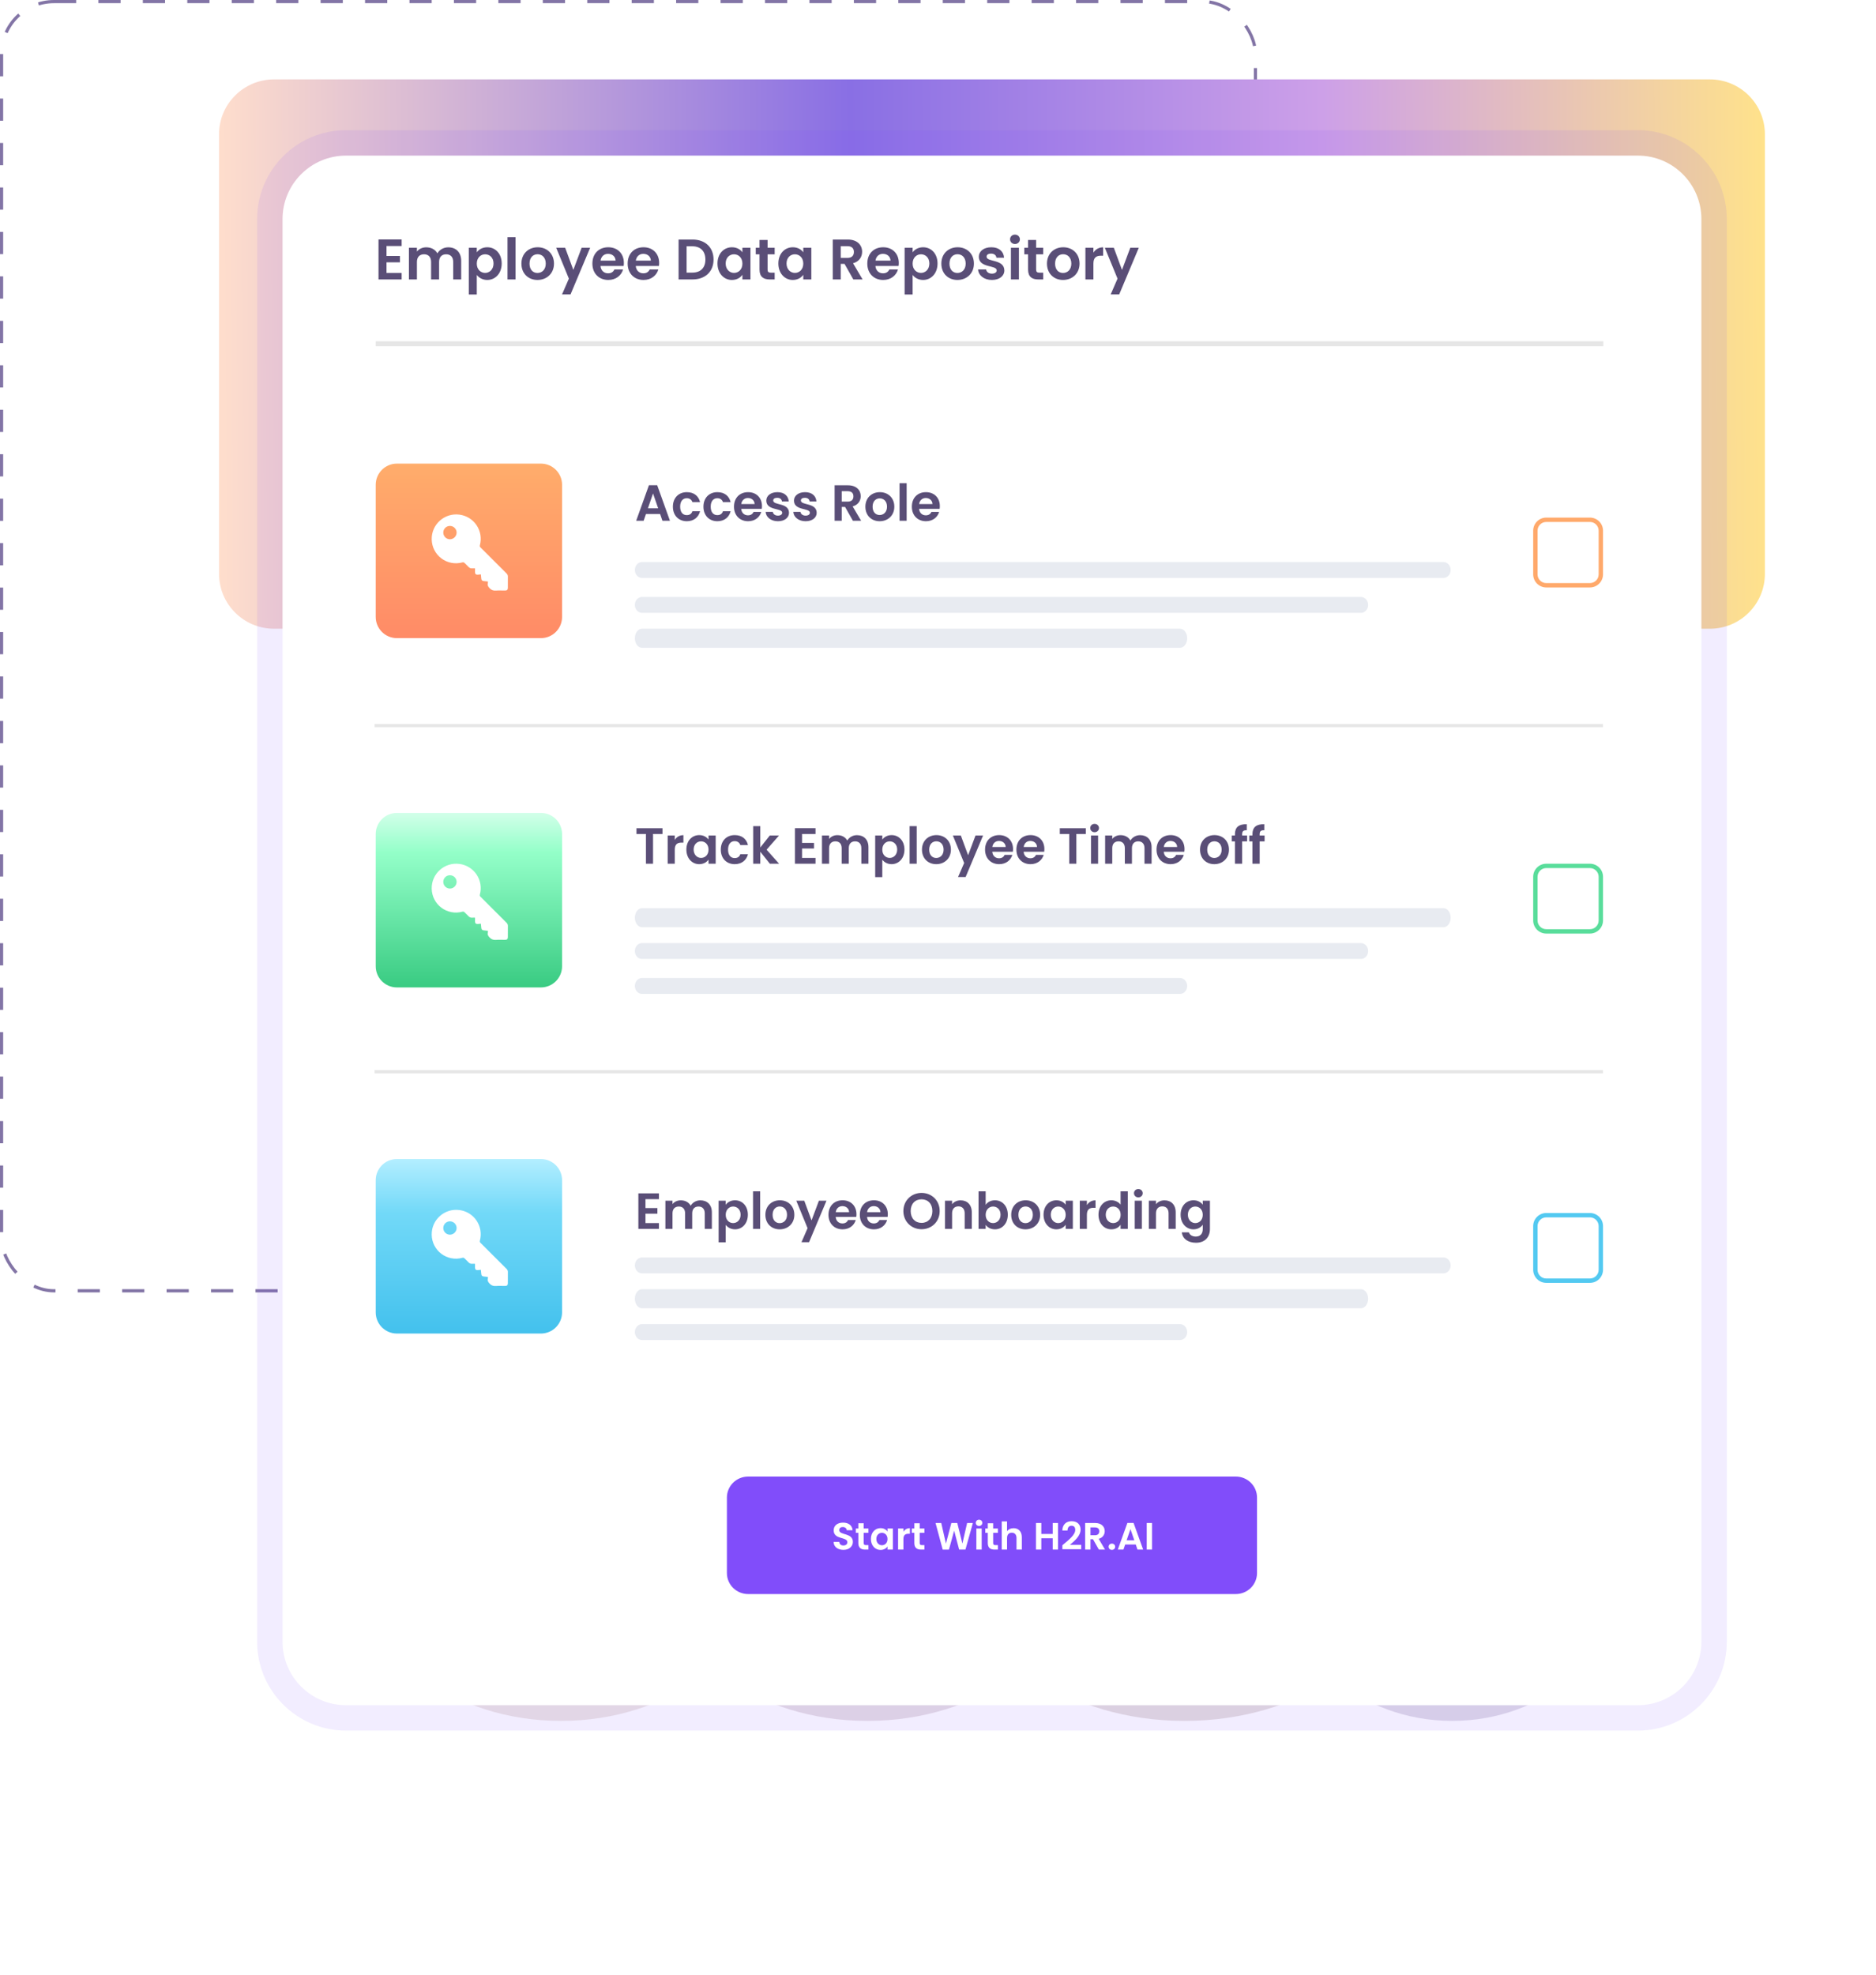 <svg width="591" height="622" viewBox="0 0 591 622" fill="none" xmlns="http://www.w3.org/2000/svg">
<g filter="url(#filter0_b_291_2941)">
<rect x="0.5" y="0.5" width="395" height="406" rx="16.5" stroke="#8375A6" stroke-dasharray="7 7"/>
</g>
<path d="M69 42.3C69 32.745 76.766 25 86.345 25H538.655C548.234 25 556 32.745 556 42.3V180.7C556 190.255 548.234 198 538.655 198H86.345C76.766 198 69 190.255 69 180.7V42.3Z" fill="url(#paint0_linear_291_2941)"/>
<g opacity="0.3" filter="url(#filter1_f_291_2941)">
<path d="M237.771 496.186C237.771 521.46 210.444 541.949 176.735 541.949C143.026 541.949 115.699 521.46 115.699 496.186C115.699 470.911 143.026 450.422 176.735 450.422C210.444 450.422 237.771 470.911 237.771 496.186Z" fill="#C4ACA1"/>
<path d="M336.168 496.186C336.168 521.46 308.013 541.949 273.282 541.949C238.551 541.949 210.396 521.46 210.396 496.186C210.396 470.911 238.551 450.422 273.282 450.422C308.013 450.422 336.168 470.911 336.168 496.186Z" fill="#B093A1"/>
<path d="M439.004 496.186C439.004 521.46 409.525 541.949 373.159 541.949C336.794 541.949 307.314 521.46 307.314 496.186C307.314 470.911 336.794 450.422 373.159 450.422C409.525 450.422 439.004 470.911 439.004 496.186Z" fill="#AA9590"/>
<path d="M510.029 496.186C510.029 521.46 486.511 541.949 457.501 541.949C428.49 541.949 404.973 521.46 404.973 496.186C404.973 470.911 428.49 450.422 457.501 450.422C486.511 450.422 510.029 470.911 510.029 496.186Z" fill="#978BB0"/>
</g>
<path d="M89 69C89 57.954 97.961 49 109.015 49H515.985C527.039 49 536 57.954 536 69V517C536 528.046 527.039 537 515.985 537H109.015C97.961 537 89 528.046 89 517V69Z" fill="white"/>
<path fill-rule="evenodd" clip-rule="evenodd" d="M109.02 41H515.98C531.455 41 544 53.536 544 69V517C544 532.464 531.455 545 515.98 545H109.02C93.545 545 81 532.464 81 517V69C81 53.536 93.545 41 109.02 41ZM109.02 49C97.966 49 89.006 57.954 89.006 69V517C89.006 528.046 97.966 537 109.02 537H515.98C527.033 537 535.994 528.046 535.994 517V69C535.994 57.954 527.033 49 515.98 49H109.02Z" fill="#814DFA" fill-opacity="0.1"/>
<path opacity="0.1" d="M118.365 107.465H505.115V109.024H118.365V107.465Z" fill="black"/>
<path opacity="0.5" d="M118.365 109.545H505.115V111.104H118.365V109.545Z" fill="white"/>
<path d="M229 471.607C229 467.958 231.993 465 235.684 465H389.316C393.007 465 396 467.958 396 471.607V495.393C396 499.042 393.007 502 389.316 502H235.684C231.993 502 229 499.042 229 495.393V471.607Z" fill="#814DFA"/>
<path d="M118 228H505V229H118V228Z" fill="#E6E6E6"/>
<path d="M118 337H505V338H118V337Z" fill="#E6E6E6"/>
<g style="mix-blend-mode:multiply">
<path d="M200 179.5C200 178.119 201.005 177 202.245 177H454.755C455.995 177 457 178.119 457 179.5V179.5C457 180.881 455.995 182 454.755 182H202.245C201.005 182 200 180.881 200 179.5V179.5Z" fill="#E8EBF1"/>
</g>
<g style="mix-blend-mode:multiply">
<path d="M200 190.5C200 189.119 201.004 188 202.243 188H428.757C429.996 188 431 189.119 431 190.5V190.5C431 191.881 429.996 193 428.757 193H202.243C201.004 193 200 191.881 200 190.5V190.5Z" fill="#E8EBF1"/>
</g>
<g style="mix-blend-mode:multiply">
<path d="M200 201C200 199.343 201.005 198 202.245 198H371.755C372.995 198 374 199.343 374 201V201C374 202.657 372.995 204 371.755 204H202.245C201.005 204 200 202.657 200 201V201Z" fill="#E8EBF1"/>
</g>
<path d="M118.365 152.671C118.365 148.987 121.352 146 125.036 146H170.401C174.085 146 177.072 148.987 177.072 152.671V194.288C177.072 197.973 174.085 200.96 170.401 200.96H125.036C121.352 200.96 118.365 197.973 118.365 194.288V152.671Z" fill="url(#paint1_linear_291_2941)"/>
<g style="mix-blend-mode:multiply">
<path d="M200 289C200 287.343 201.005 286 202.245 286H454.755C455.995 286 457 287.343 457 289V289C457 290.657 455.995 292 454.755 292H202.245C201.005 292 200 290.657 200 289V289Z" fill="#E8EBF1"/>
</g>
<g style="mix-blend-mode:multiply">
<path d="M200 299.5C200 298.119 201.004 297 202.243 297H428.757C429.996 297 431 298.119 431 299.5V299.5C431 300.881 429.996 302 428.757 302H202.243C201.004 302 200 300.881 200 299.5V299.5Z" fill="#E8EBF1"/>
</g>
<g style="mix-blend-mode:multiply">
<path d="M200 310.5C200 309.119 201.005 308 202.245 308H371.755C372.995 308 374 309.119 374 310.5V310.5C374 311.881 372.995 313 371.755 313H202.245C201.005 313 200 311.881 200 310.5V310.5Z" fill="#E8EBF1"/>
</g>
<path d="M118.365 262.671C118.365 258.987 121.352 256 125.036 256H170.401C174.085 256 177.072 258.987 177.072 262.671V304.288C177.072 307.973 174.085 310.96 170.401 310.96H125.036C121.352 310.96 118.365 307.973 118.365 304.288V262.671Z" fill="url(#paint2_linear_291_2941)"/>
<g style="mix-blend-mode:multiply">
<path d="M200 398.5C200 397.119 201.005 396 202.245 396H454.755C455.995 396 457 397.119 457 398.5V398.5C457 399.881 455.995 401 454.755 401H202.245C201.005 401 200 399.881 200 398.5V398.5Z" fill="#E8EBF1"/>
</g>
<g style="mix-blend-mode:multiply">
<path d="M200 409C200 407.343 201.004 406 202.243 406H428.757C429.996 406 431 407.343 431 409V409C431 410.657 429.996 412 428.757 412H202.243C201.004 412 200 410.657 200 409V409Z" fill="#E8EBF1"/>
</g>
<g style="mix-blend-mode:multiply">
<path d="M200 419.5C200 418.119 201.005 417 202.245 417H371.755C372.995 417 374 418.119 374 419.5V419.5C374 420.881 372.995 422 371.755 422H202.245C201.005 422 200 420.881 200 419.5V419.5Z" fill="#E8EBF1"/>
</g>
<path d="M118.365 371.671C118.365 367.987 121.352 365 125.036 365H170.401C174.085 365 177.072 367.987 177.072 371.671V413.288C177.072 416.973 174.085 419.96 170.401 419.96H125.036C121.352 419.96 118.365 416.973 118.365 413.288V371.671Z" fill="url(#paint3_linear_291_2941)"/>
<path d="M151.481 180.882C151.534 181.39 151.585 181.819 151.626 182.256C151.67 182.719 151.923 182.951 152.381 182.99C152.815 183.028 153.247 183.084 153.718 183.132C153.706 183.329 153.724 183.506 153.679 183.663C153.502 184.282 153.758 184.7 154.174 185.162C154.736 185.782 155.336 186.053 156.179 185.991C157.157 185.919 158.147 185.978 159.129 185.973C159.733 185.973 159.987 185.721 159.989 185.122C159.995 183.951 159.977 182.779 159.999 181.609C160.007 181.416 159.973 181.224 159.9 181.046C159.826 180.868 159.714 180.708 159.571 180.578C156.837 177.861 154.115 175.126 151.38 172.406C151.151 172.18 151.098 171.989 151.185 171.676C151.468 170.618 151.522 169.512 151.342 168.431C151.163 167.35 150.754 166.32 150.144 165.41C149.534 164.5 148.736 163.731 147.804 163.155C146.873 162.578 145.828 162.208 144.741 162.068C140.048 161.449 135.913 165.131 136.001 169.853C136.017 171.016 136.297 172.159 136.822 173.197C137.346 174.234 138.101 175.138 139.029 175.84C139.956 176.541 141.031 177.021 142.173 177.244C143.314 177.466 144.491 177.425 145.614 177.123C145.951 177.03 146.161 177.082 146.391 177.33C146.751 177.719 147.166 178.059 147.516 178.454C147.876 178.866 148.292 179.05 148.835 178.991C149.08 178.965 149.329 178.986 149.641 178.986C149.641 179.424 149.63 179.809 149.641 180.194C149.663 180.78 149.969 181.037 150.551 180.982C150.843 180.958 151.135 180.92 151.481 180.882ZM141.734 165.627C142.012 165.626 142.287 165.679 142.544 165.785C142.8 165.89 143.034 166.045 143.231 166.241C143.427 166.437 143.583 166.67 143.69 166.926C143.796 167.183 143.85 167.458 143.85 167.735C143.839 168.288 143.614 168.815 143.222 169.205C142.83 169.595 142.303 169.818 141.75 169.828C141.198 169.826 140.668 169.607 140.275 169.219C139.882 168.83 139.657 168.303 139.649 167.751C139.643 167.474 139.693 167.199 139.795 166.941C139.896 166.684 140.049 166.449 140.243 166.251C140.437 166.054 140.668 165.896 140.924 165.789C141.179 165.682 141.453 165.627 141.73 165.627H141.734Z" fill="white"/>
<path d="M151.481 290.882C151.534 291.39 151.585 291.819 151.626 292.256C151.67 292.719 151.923 292.951 152.381 292.99C152.815 293.028 153.247 293.084 153.718 293.132C153.706 293.329 153.724 293.506 153.679 293.663C153.502 294.282 153.758 294.7 154.174 295.162C154.736 295.782 155.336 296.053 156.179 295.991C157.157 295.919 158.147 295.978 159.129 295.973C159.733 295.973 159.987 295.721 159.989 295.122C159.995 293.951 159.977 292.779 159.999 291.609C160.007 291.416 159.973 291.224 159.9 291.046C159.826 290.868 159.714 290.708 159.571 290.578C156.837 287.861 154.115 285.126 151.38 282.406C151.151 282.18 151.098 281.989 151.185 281.676C151.468 280.618 151.522 279.512 151.342 278.431C151.163 277.35 150.754 276.32 150.144 275.41C149.534 274.5 148.736 273.731 147.804 273.155C146.873 272.578 145.828 272.208 144.741 272.068C140.048 271.449 135.913 275.131 136.001 279.853C136.017 281.016 136.297 282.159 136.822 283.197C137.346 284.234 138.101 285.138 139.029 285.84C139.956 286.541 141.031 287.021 142.173 287.244C143.314 287.466 144.491 287.425 145.614 287.123C145.951 287.03 146.161 287.082 146.391 287.33C146.751 287.719 147.166 288.059 147.516 288.454C147.876 288.866 148.292 289.05 148.835 288.991C149.08 288.965 149.329 288.986 149.641 288.986C149.641 289.424 149.63 289.809 149.641 290.194C149.663 290.78 149.969 291.037 150.551 290.982C150.843 290.958 151.135 290.92 151.481 290.882ZM141.734 275.627C142.012 275.626 142.287 275.679 142.544 275.785C142.8 275.89 143.034 276.045 143.231 276.241C143.427 276.437 143.583 276.67 143.69 276.926C143.796 277.183 143.85 277.458 143.85 277.735C143.839 278.288 143.614 278.815 143.222 279.205C142.83 279.595 142.303 279.818 141.75 279.828C141.198 279.826 140.668 279.607 140.275 279.219C139.882 278.83 139.657 278.303 139.649 277.751C139.643 277.474 139.693 277.199 139.795 276.941C139.896 276.684 140.049 276.449 140.243 276.251C140.437 276.054 140.668 275.896 140.924 275.789C141.179 275.682 141.453 275.627 141.73 275.627H141.734Z" fill="white"/>
<path d="M151.481 399.882C151.534 400.39 151.585 400.819 151.626 401.256C151.67 401.719 151.923 401.951 152.381 401.99C152.815 402.028 153.247 402.084 153.718 402.132C153.706 402.329 153.724 402.506 153.679 402.663C153.502 403.282 153.758 403.7 154.174 404.162C154.736 404.782 155.336 405.053 156.179 404.991C157.157 404.919 158.147 404.978 159.129 404.973C159.733 404.973 159.987 404.721 159.989 404.122C159.995 402.951 159.977 401.779 159.999 400.609C160.007 400.416 159.973 400.224 159.9 400.046C159.826 399.868 159.714 399.708 159.571 399.578C156.837 396.861 154.115 394.126 151.38 391.406C151.151 391.18 151.098 390.989 151.185 390.676C151.468 389.618 151.522 388.512 151.342 387.431C151.163 386.35 150.754 385.32 150.144 384.41C149.534 383.5 148.736 382.731 147.804 382.155C146.873 381.578 145.828 381.208 144.741 381.068C140.048 380.449 135.913 384.131 136.001 388.853C136.017 390.016 136.297 391.159 136.822 392.197C137.346 393.234 138.101 394.138 139.029 394.84C139.956 395.541 141.031 396.021 142.173 396.244C143.314 396.466 144.491 396.425 145.614 396.123C145.951 396.03 146.161 396.082 146.391 396.33C146.751 396.719 147.166 397.059 147.516 397.454C147.876 397.866 148.292 398.05 148.835 397.991C149.08 397.965 149.329 397.986 149.641 397.986C149.641 398.424 149.63 398.809 149.641 399.194C149.663 399.78 149.969 400.037 150.551 399.982C150.843 399.958 151.135 399.92 151.481 399.882ZM141.734 384.627C142.012 384.626 142.287 384.679 142.544 384.785C142.8 384.89 143.034 385.045 143.231 385.241C143.427 385.437 143.583 385.67 143.69 385.926C143.796 386.183 143.85 386.458 143.85 386.735C143.839 387.288 143.614 387.815 143.222 388.205C142.83 388.595 142.303 388.818 141.75 388.828C141.198 388.826 140.668 388.607 140.275 388.219C139.882 387.83 139.657 387.303 139.649 386.751C139.643 386.474 139.693 386.199 139.795 385.941C139.896 385.684 140.049 385.449 140.243 385.251C140.437 385.054 140.668 384.896 140.924 384.789C141.179 384.682 141.453 384.627 141.73 384.627H141.734Z" fill="white"/>
<path d="M126.532 75.418V77.47H121.762V80.62H125.992V82.618H121.762V85.948H126.532V88H119.242V75.418H126.532ZM142.772 88V82.492C142.772 80.908 141.89 80.08 140.558 80.08C139.208 80.08 138.326 80.908 138.326 82.492V88H135.806V82.492C135.806 80.908 134.924 80.08 133.592 80.08C132.224 80.08 131.342 80.908 131.342 82.492V88H128.822V78.028H131.342V79.234C131.972 78.406 133.034 77.884 134.276 77.884C135.824 77.884 137.102 78.55 137.786 79.792C138.434 78.658 139.748 77.884 141.206 77.884C143.6 77.884 145.292 79.396 145.292 82.15V88H142.772ZM150.203 79.468C150.797 78.622 151.949 77.866 153.497 77.866C156.053 77.866 158.051 79.864 158.051 82.978C158.051 86.092 156.053 88.162 153.497 88.162C151.931 88.162 150.815 87.388 150.203 86.578V92.752H147.683V78.028H150.203V79.468ZM155.477 82.978C155.477 81.088 154.199 80.08 152.831 80.08C151.481 80.08 150.203 81.124 150.203 83.014C150.203 84.904 151.481 85.948 152.831 85.948C154.199 85.948 155.477 84.868 155.477 82.978ZM159.883 88V74.68H162.403V88H159.883ZM174.522 83.014C174.522 86.146 172.218 88.162 169.32 88.162C166.44 88.162 164.262 86.146 164.262 83.014C164.262 79.864 166.512 77.866 169.392 77.866C172.272 77.866 174.522 79.864 174.522 83.014ZM166.818 83.014C166.818 84.994 167.97 85.966 169.32 85.966C170.652 85.966 171.93 84.994 171.93 83.014C171.93 81.016 170.688 80.062 169.356 80.062C168.024 80.062 166.818 81.016 166.818 83.014ZM180.619 84.994L183.229 78.028H185.911L179.737 92.716H177.055L179.215 87.748L175.219 78.028H178.045L180.619 84.994ZM191.553 79.936C190.347 79.936 189.393 80.71 189.195 82.078H193.929C193.893 80.764 192.849 79.936 191.553 79.936ZM196.287 84.868C195.747 86.704 194.091 88.162 191.625 88.162C188.727 88.162 186.621 86.146 186.621 83.014C186.621 79.864 188.673 77.866 191.625 77.866C194.505 77.866 196.539 79.828 196.539 82.798C196.539 83.122 196.521 83.446 196.467 83.77H189.177C189.303 85.246 190.311 86.074 191.571 86.074C192.651 86.074 193.245 85.534 193.569 84.868H196.287ZM202.663 79.936C201.457 79.936 200.503 80.71 200.305 82.078H205.039C205.003 80.764 203.959 79.936 202.663 79.936ZM207.397 84.868C206.857 86.704 205.201 88.162 202.735 88.162C199.837 88.162 197.731 86.146 197.731 83.014C197.731 79.864 199.783 77.866 202.735 77.866C205.615 77.866 207.649 79.828 207.649 82.798C207.649 83.122 207.631 83.446 207.577 83.77H200.287C200.413 85.246 201.421 86.074 202.681 86.074C203.761 86.074 204.355 85.534 204.679 84.868H207.397ZM218.169 75.436C222.183 75.436 224.793 77.92 224.793 81.736C224.793 85.534 222.183 88 218.169 88H213.777V75.436H218.169ZM216.297 85.858H218.079C220.725 85.858 222.219 84.346 222.219 81.736C222.219 79.126 220.725 77.56 218.079 77.56H216.297V85.858ZM226.031 82.978C226.031 79.864 228.048 77.866 230.586 77.866C232.188 77.866 233.286 78.622 233.88 79.45V78.028H236.418V88H233.88V86.542C233.286 87.406 232.152 88.162 230.568 88.162C228.048 88.162 226.031 86.092 226.031 82.978ZM233.88 83.014C233.88 81.124 232.62 80.08 231.234 80.08C229.884 80.08 228.606 81.088 228.606 82.978C228.606 84.868 229.884 85.948 231.234 85.948C232.62 85.948 233.88 84.904 233.88 83.014ZM239.275 84.904V80.098H238.087V78.028H239.275V75.562H241.813V78.028H244.045V80.098H241.813V84.922C241.813 85.588 242.083 85.876 242.875 85.876H244.045V88H242.461C240.553 88 239.275 87.19 239.275 84.904ZM245.209 82.978C245.209 79.864 247.225 77.866 249.763 77.866C251.365 77.866 252.463 78.622 253.057 79.45V78.028H255.595V88H253.057V86.542C252.463 87.406 251.329 88.162 249.745 88.162C247.225 88.162 245.209 86.092 245.209 82.978ZM253.057 83.014C253.057 81.124 251.797 80.08 250.411 80.08C249.061 80.08 247.783 81.088 247.783 82.978C247.783 84.868 249.061 85.948 250.411 85.948C251.797 85.948 253.057 84.904 253.057 83.014ZM269.006 79.342C269.006 78.226 268.376 77.524 266.972 77.524H264.866V81.214H266.972C268.376 81.214 269.006 80.476 269.006 79.342ZM262.346 75.436H267.062C270.086 75.436 271.598 77.182 271.598 79.288C271.598 80.818 270.752 82.366 268.736 82.906L271.742 88H268.826L266.054 83.104H264.866V88H262.346V75.436ZM278.161 79.936C276.955 79.936 276.001 80.71 275.803 82.078H280.537C280.501 80.764 279.457 79.936 278.161 79.936ZM282.895 84.868C282.355 86.704 280.699 88.162 278.233 88.162C275.335 88.162 273.229 86.146 273.229 83.014C273.229 79.864 275.281 77.866 278.233 77.866C281.113 77.866 283.147 79.828 283.147 82.798C283.147 83.122 283.129 83.446 283.075 83.77H275.785C275.911 85.246 276.919 86.074 278.179 86.074C279.259 86.074 279.853 85.534 280.177 84.868H282.895ZM287.506 79.468C288.1 78.622 289.252 77.866 290.8 77.866C293.356 77.866 295.354 79.864 295.354 82.978C295.354 86.092 293.356 88.162 290.8 88.162C289.234 88.162 288.118 87.388 287.506 86.578V92.752H284.986V78.028H287.506V79.468ZM292.78 82.978C292.78 81.088 291.502 80.08 290.134 80.08C288.784 80.08 287.506 81.124 287.506 83.014C287.506 84.904 288.784 85.948 290.134 85.948C291.502 85.948 292.78 84.868 292.78 82.978ZM306.815 83.014C306.815 86.146 304.511 88.162 301.613 88.162C298.733 88.162 296.555 86.146 296.555 83.014C296.555 79.864 298.805 77.866 301.685 77.866C304.565 77.866 306.815 79.864 306.815 83.014ZM299.111 83.014C299.111 84.994 300.263 85.966 301.613 85.966C302.945 85.966 304.223 84.994 304.223 83.014C304.223 81.016 302.981 80.062 301.649 80.062C300.317 80.062 299.111 81.016 299.111 83.014ZM316.404 85.156C316.404 86.866 314.91 88.162 312.48 88.162C309.978 88.162 308.232 86.704 308.124 84.85H310.662C310.752 85.606 311.454 86.182 312.462 86.182C313.452 86.182 313.992 85.732 313.992 85.156C313.992 83.374 308.358 84.508 308.358 80.854C308.358 79.198 309.834 77.866 312.3 77.866C314.712 77.866 316.17 79.18 316.314 81.16H313.902C313.83 80.386 313.218 79.864 312.228 79.864C311.292 79.864 310.806 80.242 310.806 80.818C310.806 82.636 316.332 81.502 316.404 85.156ZM318.472 88V78.028H320.992V88H318.472ZM319.75 76.84C318.85 76.84 318.202 76.192 318.202 75.364C318.202 74.536 318.85 73.888 319.75 73.888C320.632 73.888 321.298 74.536 321.298 75.364C321.298 76.192 320.632 76.84 319.75 76.84ZM323.878 84.904V80.098H322.69V78.028H323.878V75.562H326.416V78.028H328.648V80.098H326.416V84.922C326.416 85.588 326.686 85.876 327.478 85.876H328.648V88H327.064C325.156 88 323.878 87.19 323.878 84.904ZM340.091 83.014C340.091 86.146 337.787 88.162 334.889 88.162C332.009 88.162 329.831 86.146 329.831 83.014C329.831 79.864 332.081 77.866 334.961 77.866C337.841 77.866 340.091 79.864 340.091 83.014ZM332.387 83.014C332.387 84.994 333.539 85.966 334.889 85.966C336.221 85.966 337.499 84.994 337.499 83.014C337.499 81.016 336.257 80.062 334.925 80.062C333.593 80.062 332.387 81.016 332.387 83.014ZM344.459 83.032V88H341.939V78.028H344.459V79.576C345.089 78.55 346.133 77.884 347.519 77.884V80.53H346.853C345.359 80.53 344.459 81.106 344.459 83.032ZM353.465 84.994L356.075 78.028H358.757L352.583 92.716H349.901L352.061 87.748L348.065 78.028H350.891L353.465 84.994Z" fill="#5A4E77"/>
<path d="M208.688 164L207.952 161.872H203.504L202.768 164H200.416L204.432 152.816H207.04L211.056 164H208.688ZM207.344 160.08L205.728 155.408L204.112 160.08H207.344ZM211.981 159.568C211.981 156.784 213.805 154.992 216.365 154.992C218.573 154.992 220.061 156.144 220.541 158.128H218.125C217.869 157.376 217.277 156.896 216.349 156.896C215.101 156.896 214.269 157.84 214.269 159.568C214.269 161.296 215.101 162.224 216.349 162.224C217.277 162.224 217.853 161.808 218.125 161.008H220.541C220.061 162.896 218.573 164.144 216.365 164.144C213.805 164.144 211.981 162.352 211.981 159.568ZM221.606 159.568C221.606 156.784 223.43 154.992 225.99 154.992C228.198 154.992 229.686 156.144 230.166 158.128H227.75C227.494 157.376 226.902 156.896 225.974 156.896C224.726 156.896 223.894 157.84 223.894 159.568C223.894 161.296 224.726 162.224 225.974 162.224C226.902 162.224 227.478 161.808 227.75 161.008H230.166C229.686 162.896 228.198 164.144 225.99 164.144C223.43 164.144 221.606 162.352 221.606 159.568ZM235.615 156.832C234.543 156.832 233.695 157.52 233.519 158.736H237.727C237.695 157.568 236.767 156.832 235.615 156.832ZM239.823 161.216C239.343 162.848 237.871 164.144 235.679 164.144C233.103 164.144 231.231 162.352 231.231 159.568C231.231 156.768 233.055 154.992 235.679 154.992C238.239 154.992 240.047 156.736 240.047 159.376C240.047 159.664 240.031 159.952 239.983 160.24H233.503C233.615 161.552 234.511 162.288 235.631 162.288C236.591 162.288 237.119 161.808 237.407 161.216H239.823ZM248.562 161.472C248.562 162.992 247.234 164.144 245.074 164.144C242.85 164.144 241.298 162.848 241.202 161.2H243.458C243.538 161.872 244.162 162.384 245.058 162.384C245.938 162.384 246.418 161.984 246.418 161.472C246.418 159.888 241.41 160.896 241.41 157.648C241.41 156.176 242.722 154.992 244.914 154.992C247.058 154.992 248.354 156.16 248.482 157.92H246.338C246.274 157.232 245.73 156.768 244.85 156.768C244.018 156.768 243.586 157.104 243.586 157.616C243.586 159.232 248.498 158.224 248.562 161.472ZM257.281 161.472C257.281 162.992 255.953 164.144 253.793 164.144C251.569 164.144 250.017 162.848 249.921 161.2H252.177C252.257 161.872 252.881 162.384 253.777 162.384C254.657 162.384 255.137 161.984 255.137 161.472C255.137 159.888 250.129 160.896 250.129 157.648C250.129 156.176 251.441 154.992 253.633 154.992C255.777 154.992 257.073 156.16 257.201 157.92H255.057C254.993 157.232 254.449 156.768 253.569 156.768C252.737 156.768 252.305 157.104 252.305 157.616C252.305 159.232 257.217 158.224 257.281 161.472ZM268.852 156.304C268.852 155.312 268.292 154.688 267.044 154.688H265.172V157.968H267.044C268.292 157.968 268.852 157.312 268.852 156.304ZM262.932 152.832H267.124C269.812 152.832 271.156 154.384 271.156 156.256C271.156 157.616 270.404 158.992 268.612 159.472L271.284 164H268.692L266.228 159.648H265.172V164H262.932V152.832ZM281.742 159.568C281.742 162.352 279.694 164.144 277.118 164.144C274.558 164.144 272.622 162.352 272.622 159.568C272.622 156.768 274.622 154.992 277.182 154.992C279.742 154.992 281.742 156.768 281.742 159.568ZM274.894 159.568C274.894 161.328 275.918 162.192 277.118 162.192C278.302 162.192 279.438 161.328 279.438 159.568C279.438 157.792 278.334 156.944 277.15 156.944C275.966 156.944 274.894 157.792 274.894 159.568ZM283.385 164V152.16H285.625V164H283.385ZM291.646 156.832C290.574 156.832 289.726 157.52 289.55 158.736H293.758C293.726 157.568 292.798 156.832 291.646 156.832ZM295.854 161.216C295.374 162.848 293.902 164.144 291.71 164.144C289.134 164.144 287.262 162.352 287.262 159.568C287.262 156.768 289.086 154.992 291.71 154.992C294.27 154.992 296.078 156.736 296.078 159.376C296.078 159.664 296.062 159.952 296.014 160.24H289.534C289.646 161.552 290.542 162.288 291.662 162.288C292.622 162.288 293.15 161.808 293.438 161.216H295.854Z" fill="#5A4E77"/>
<path d="M200.512 262.64V260.832H208.704V262.64H205.728V272H203.488V262.64H200.512ZM212.578 267.584V272H210.338V263.136H212.578V264.512C213.138 263.6 214.066 263.008 215.298 263.008V265.36H214.706C213.378 265.36 212.578 265.872 212.578 267.584ZM216.231 267.536C216.231 264.768 218.023 262.992 220.279 262.992C221.703 262.992 222.679 263.664 223.207 264.4V263.136H225.463V272H223.207V270.704C222.679 271.472 221.671 272.144 220.263 272.144C218.023 272.144 216.231 270.304 216.231 267.536ZM223.207 267.568C223.207 265.888 222.087 264.96 220.855 264.96C219.655 264.96 218.519 265.856 218.519 267.536C218.519 269.216 219.655 270.176 220.855 270.176C222.087 270.176 223.207 269.248 223.207 267.568ZM227.075 267.568C227.075 264.784 228.899 262.992 231.459 262.992C233.667 262.992 235.155 264.144 235.635 266.128H233.219C232.963 265.376 232.371 264.896 231.443 264.896C230.195 264.896 229.363 265.84 229.363 267.568C229.363 269.296 230.195 270.224 231.443 270.224C232.371 270.224 232.947 269.808 233.219 269.008H235.635C235.155 270.896 233.667 272.144 231.459 272.144C228.899 272.144 227.075 270.352 227.075 267.568ZM237.276 272V260.16H239.516V266.896L242.492 263.136H245.404L241.5 267.584L245.436 272H242.524L239.516 268.224V272H237.276ZM256.912 260.816V262.64H252.672V265.44H256.432V267.216H252.672V270.176H256.912V272H250.432V260.816H256.912ZM271.348 272V267.104C271.348 265.696 270.564 264.96 269.38 264.96C268.18 264.96 267.396 265.696 267.396 267.104V272H265.156V267.104C265.156 265.696 264.372 264.96 263.188 264.96C261.972 264.96 261.188 265.696 261.188 267.104V272H258.948V263.136H261.188V264.208C261.748 263.472 262.692 263.008 263.796 263.008C265.172 263.008 266.308 263.6 266.916 264.704C267.492 263.696 268.66 263.008 269.956 263.008C272.084 263.008 273.588 264.352 273.588 266.8V272H271.348ZM277.953 264.416C278.481 263.664 279.505 262.992 280.881 262.992C283.153 262.992 284.929 264.768 284.929 267.536C284.929 270.304 283.153 272.144 280.881 272.144C279.489 272.144 278.497 271.456 277.953 270.736V276.224H275.713V263.136H277.953V264.416ZM282.641 267.536C282.641 265.856 281.505 264.96 280.289 264.96C279.089 264.96 277.953 265.888 277.953 267.568C277.953 269.248 279.089 270.176 280.289 270.176C281.505 270.176 282.641 269.216 282.641 267.536ZM286.557 272V260.16H288.797V272H286.557ZM299.57 267.568C299.57 270.352 297.522 272.144 294.946 272.144C292.386 272.144 290.45 270.352 290.45 267.568C290.45 264.768 292.45 262.992 295.01 262.992C297.57 262.992 299.57 264.768 299.57 267.568ZM292.722 267.568C292.722 269.328 293.746 270.192 294.946 270.192C296.13 270.192 297.266 269.328 297.266 267.568C297.266 265.792 296.162 264.944 294.978 264.944C293.794 264.944 292.722 265.792 292.722 267.568ZM304.989 269.328L307.309 263.136H309.693L304.205 276.192H301.821L303.741 271.776L300.189 263.136H302.701L304.989 269.328ZM314.709 264.832C313.637 264.832 312.789 265.52 312.613 266.736H316.821C316.789 265.568 315.861 264.832 314.709 264.832ZM318.917 269.216C318.437 270.848 316.965 272.144 314.773 272.144C312.197 272.144 310.325 270.352 310.325 267.568C310.325 264.768 312.149 262.992 314.773 262.992C317.333 262.992 319.141 264.736 319.141 267.376C319.141 267.664 319.125 267.952 319.077 268.24H312.597C312.709 269.552 313.605 270.288 314.725 270.288C315.685 270.288 316.213 269.808 316.501 269.216H318.917ZM324.584 264.832C323.512 264.832 322.664 265.52 322.488 266.736H326.696C326.664 265.568 325.736 264.832 324.584 264.832ZM328.792 269.216C328.312 270.848 326.84 272.144 324.648 272.144C322.072 272.144 320.2 270.352 320.2 267.568C320.2 264.768 322.024 262.992 324.648 262.992C327.208 262.992 329.016 264.736 329.016 267.376C329.016 267.664 329 267.952 328.952 268.24H322.472C322.584 269.552 323.48 270.288 324.6 270.288C325.56 270.288 326.088 269.808 326.376 269.216H328.792ZM333.871 262.64V260.832H342.063V262.64H339.087V272H336.847V262.64H333.871ZM343.698 272V263.136H345.938V272H343.698ZM344.834 262.08C344.034 262.08 343.458 261.504 343.458 260.768C343.458 260.032 344.034 259.456 344.834 259.456C345.618 259.456 346.21 260.032 346.21 260.768C346.21 261.504 345.618 262.08 344.834 262.08ZM360.551 272V267.104C360.551 265.696 359.767 264.96 358.583 264.96C357.383 264.96 356.599 265.696 356.599 267.104V272H354.359V267.104C354.359 265.696 353.575 264.96 352.391 264.96C351.175 264.96 350.391 265.696 350.391 267.104V272H348.151V263.136H350.391V264.208C350.951 263.472 351.895 263.008 352.999 263.008C354.375 263.008 355.511 263.6 356.119 264.704C356.695 263.696 357.863 263.008 359.159 263.008C361.287 263.008 362.791 264.352 362.791 266.8V272H360.551ZM368.725 264.832C367.653 264.832 366.805 265.52 366.629 266.736H370.837C370.805 265.568 369.877 264.832 368.725 264.832ZM372.933 269.216C372.453 270.848 370.981 272.144 368.789 272.144C366.213 272.144 364.34 270.352 364.34 267.568C364.34 264.768 366.164 262.992 368.789 262.992C371.349 262.992 373.157 264.736 373.157 267.376C373.157 267.664 373.141 267.952 373.093 268.24H366.613C366.725 269.552 367.621 270.288 368.741 270.288C369.701 270.288 370.229 269.808 370.517 269.216H372.933ZM387.164 267.568C387.164 270.352 385.116 272.144 382.54 272.144C379.98 272.144 378.044 270.352 378.044 267.568C378.044 264.768 380.044 262.992 382.604 262.992C385.164 262.992 387.164 264.768 387.164 267.568ZM380.316 267.568C380.316 269.328 381.34 270.192 382.54 270.192C383.724 270.192 384.86 269.328 384.86 267.568C384.86 265.792 383.756 264.944 382.572 264.944C381.388 264.944 380.316 265.792 380.316 267.568ZM389.047 272V264.976H388.039V263.136H389.047V262.688C389.047 260.512 390.279 259.504 392.775 259.568V261.456C391.687 261.424 391.319 261.776 391.319 262.768V263.136H392.871V264.976H391.319V272H389.047ZM394.563 272V264.976H393.555V263.136H394.563V262.688C394.563 260.512 395.795 259.504 398.291 259.568V261.456C397.203 261.424 396.835 261.776 396.835 262.768V263.136H398.387V264.976H396.835V272H394.563Z" fill="#5A4E77"/>
<path d="M207.584 375.816V377.64H203.344V380.44H207.104V382.216H203.344V385.176H207.584V387H201.104V375.816H207.584ZM222.02 387V382.104C222.02 380.696 221.236 379.96 220.052 379.96C218.852 379.96 218.068 380.696 218.068 382.104V387H215.828V382.104C215.828 380.696 215.044 379.96 213.86 379.96C212.644 379.96 211.86 380.696 211.86 382.104V387H209.62V378.136H211.86V379.208C212.42 378.472 213.364 378.008 214.468 378.008C215.844 378.008 216.98 378.6 217.588 379.704C218.164 378.696 219.332 378.008 220.628 378.008C222.756 378.008 224.26 379.352 224.26 381.8V387H222.02ZM228.625 379.416C229.153 378.664 230.177 377.992 231.553 377.992C233.825 377.992 235.601 379.768 235.601 382.536C235.601 385.304 233.825 387.144 231.553 387.144C230.161 387.144 229.169 386.456 228.625 385.736V391.224H226.385V378.136H228.625V379.416ZM233.313 382.536C233.313 380.856 232.177 379.96 230.961 379.96C229.761 379.96 228.625 380.888 228.625 382.568C228.625 384.248 229.761 385.176 230.961 385.176C232.177 385.176 233.313 384.216 233.313 382.536ZM237.229 387V375.16H239.469V387H237.229ZM250.242 382.568C250.242 385.352 248.194 387.144 245.618 387.144C243.058 387.144 241.122 385.352 241.122 382.568C241.122 379.768 243.122 377.992 245.682 377.992C248.242 377.992 250.242 379.768 250.242 382.568ZM243.394 382.568C243.394 384.328 244.418 385.192 245.618 385.192C246.802 385.192 247.938 384.328 247.938 382.568C247.938 380.792 246.834 379.944 245.65 379.944C244.466 379.944 243.394 380.792 243.394 382.568ZM255.661 384.328L257.981 378.136H260.365L254.877 391.192H252.493L254.413 386.776L250.861 378.136H253.373L255.661 384.328ZM265.381 379.832C264.309 379.832 263.461 380.52 263.285 381.736H267.493C267.461 380.568 266.533 379.832 265.381 379.832ZM269.589 384.216C269.109 385.848 267.637 387.144 265.445 387.144C262.869 387.144 260.997 385.352 260.997 382.568C260.997 379.768 262.821 377.992 265.445 377.992C268.005 377.992 269.813 379.736 269.813 382.376C269.813 382.664 269.797 382.952 269.749 383.24H263.269C263.381 384.552 264.277 385.288 265.397 385.288C266.357 385.288 266.885 384.808 267.173 384.216H269.589ZM275.256 379.832C274.184 379.832 273.336 380.52 273.16 381.736H277.368C277.336 380.568 276.408 379.832 275.256 379.832ZM279.464 384.216C278.984 385.848 277.512 387.144 275.32 387.144C272.744 387.144 270.872 385.352 270.872 382.568C270.872 379.768 272.696 377.992 275.32 377.992C277.88 377.992 279.688 379.736 279.688 382.376C279.688 382.664 279.672 382.952 279.624 383.24H273.144C273.256 384.552 274.152 385.288 275.272 385.288C276.232 385.288 276.76 384.808 277.048 384.216H279.464ZM296.031 381.384C296.031 384.744 293.487 387.112 290.319 387.112C287.167 387.112 284.591 384.744 284.591 381.384C284.591 378.04 287.167 375.672 290.319 375.672C293.503 375.672 296.031 378.04 296.031 381.384ZM286.895 381.384C286.895 383.656 288.287 385.112 290.319 385.112C292.335 385.112 293.727 383.656 293.727 381.384C293.727 379.112 292.335 377.688 290.319 377.688C288.287 377.688 286.895 379.112 286.895 381.384ZM303.906 387V382.104C303.906 380.68 303.122 379.912 301.938 379.912C300.722 379.912 299.938 380.68 299.938 382.104V387H297.698V378.136H299.938V379.24C300.514 378.488 301.474 378.008 302.61 378.008C304.674 378.008 306.146 379.352 306.146 381.8V387H303.906ZM310.516 379.432C311.06 378.616 312.1 377.992 313.444 377.992C315.716 377.992 317.492 379.768 317.492 382.536C317.492 385.304 315.716 387.144 313.444 387.144C312.052 387.144 311.06 386.504 310.516 385.736V387H308.276V375.16H310.516V379.432ZM315.204 382.536C315.204 380.856 314.068 379.96 312.852 379.96C311.652 379.96 310.516 380.888 310.516 382.568C310.516 384.248 311.652 385.176 312.852 385.176C314.068 385.176 315.204 384.216 315.204 382.536ZM327.68 382.568C327.68 385.352 325.632 387.144 323.056 387.144C320.496 387.144 318.56 385.352 318.56 382.568C318.56 379.768 320.56 377.992 323.12 377.992C325.68 377.992 327.68 379.768 327.68 382.568ZM320.832 382.568C320.832 384.328 321.856 385.192 323.056 385.192C324.24 385.192 325.376 384.328 325.376 382.568C325.376 380.792 324.272 379.944 323.088 379.944C321.904 379.944 320.832 380.792 320.832 382.568ZM328.747 382.536C328.747 379.768 330.539 377.992 332.795 377.992C334.219 377.992 335.195 378.664 335.723 379.4V378.136H337.979V387H335.723V385.704C335.195 386.472 334.187 387.144 332.779 387.144C330.539 387.144 328.747 385.304 328.747 382.536ZM335.723 382.568C335.723 380.888 334.603 379.96 333.371 379.96C332.171 379.96 331.035 380.856 331.035 382.536C331.035 384.216 332.171 385.176 333.371 385.176C334.603 385.176 335.723 384.248 335.723 382.568ZM342.407 382.584V387H340.167V378.136H342.407V379.512C342.967 378.6 343.895 378.008 345.127 378.008V380.36H344.535C343.207 380.36 342.407 380.872 342.407 382.584ZM346.059 382.536C346.059 379.768 347.851 377.992 350.123 377.992C351.291 377.992 352.411 378.536 353.019 379.368V375.16H355.291V387H353.019V385.688C352.491 386.504 351.499 387.144 350.107 387.144C347.851 387.144 346.059 385.304 346.059 382.536ZM353.035 382.568C353.035 380.888 351.915 379.96 350.683 379.96C349.483 379.96 348.347 380.856 348.347 382.536C348.347 384.216 349.483 385.176 350.683 385.176C351.915 385.176 353.035 384.248 353.035 382.568ZM357.479 387V378.136H359.719V387H357.479ZM358.615 377.08C357.815 377.08 357.239 376.504 357.239 375.768C357.239 375.032 357.815 374.456 358.615 374.456C359.399 374.456 359.991 375.032 359.991 375.768C359.991 376.504 359.399 377.08 358.615 377.08ZM368.14 387V382.104C368.14 380.68 367.356 379.912 366.172 379.912C364.956 379.912 364.172 380.68 364.172 382.104V387H361.932V378.136H364.172V379.24C364.748 378.488 365.708 378.008 366.844 378.008C368.908 378.008 370.38 379.352 370.38 381.8V387H368.14ZM371.934 382.536C371.934 379.768 373.726 377.992 375.982 377.992C377.374 377.992 378.382 378.632 378.91 379.4V378.136H381.166V387.064C381.166 389.464 379.694 391.368 376.782 391.368C374.286 391.368 372.542 390.12 372.318 388.088H374.542C374.766 388.888 375.598 389.416 376.718 389.416C377.95 389.416 378.91 388.712 378.91 387.064V385.688C378.382 386.456 377.374 387.144 375.982 387.144C373.726 387.144 371.934 385.304 371.934 382.536ZM378.91 382.568C378.91 380.888 377.79 379.96 376.558 379.96C375.358 379.96 374.222 380.856 374.222 382.536C374.222 384.216 375.358 385.176 376.558 385.176C377.79 385.176 378.91 384.248 378.91 382.568Z" fill="#5A4E77"/>
<path d="M483 167.125C483 164.847 484.847 163 487.125 163H500.875C503.153 163 505 164.847 505 167.125V180.875C505 183.153 503.153 185 500.875 185H487.125C484.847 185 483 183.153 483 180.875V167.125Z" fill="white"/>
<path fill-rule="evenodd" clip-rule="evenodd" d="M500.875 164.375H487.125C485.606 164.375 484.375 165.606 484.375 167.125V180.875C484.375 182.394 485.606 183.625 487.125 183.625H500.875C502.394 183.625 503.625 182.394 503.625 180.875V167.125C503.625 165.606 502.394 164.375 500.875 164.375ZM487.125 163C484.847 163 483 164.847 483 167.125V180.875C483 183.153 484.847 185 487.125 185H500.875C503.153 185 505 183.153 505 180.875V167.125C505 164.847 503.153 163 500.875 163H487.125Z" fill="#FFA96B"/>
<path d="M483 276.125C483 273.847 484.847 272 487.125 272H500.875C503.153 272 505 273.847 505 276.125V289.875C505 292.153 503.153 294 500.875 294H487.125C484.847 294 483 292.153 483 289.875V276.125Z" fill="white"/>
<path fill-rule="evenodd" clip-rule="evenodd" d="M500.875 273.375H487.125C485.606 273.375 484.375 274.606 484.375 276.125V289.875C484.375 291.394 485.606 292.625 487.125 292.625H500.875C502.394 292.625 503.625 291.394 503.625 289.875V276.125C503.625 274.606 502.394 273.375 500.875 273.375ZM487.125 272C484.847 272 483 273.847 483 276.125V289.875C483 292.153 484.847 294 487.125 294H500.875C503.153 294 505 292.153 505 289.875V276.125C505 273.847 503.153 272 500.875 272H487.125Z" fill="#59DD9B"/>
<path d="M483 386.125C483 383.847 484.847 382 487.125 382H500.875C503.153 382 505 383.847 505 386.125V399.875C505 402.153 503.153 404 500.875 404H487.125C484.847 404 483 402.153 483 399.875V386.125Z" fill="white"/>
<path fill-rule="evenodd" clip-rule="evenodd" d="M500.875 383.375H487.125C485.606 383.375 484.375 384.606 484.375 386.125V399.875C484.375 401.394 485.606 402.625 487.125 402.625H500.875C502.394 402.625 503.625 401.394 503.625 399.875V386.125C503.625 384.606 502.394 383.375 500.875 383.375ZM487.125 382C484.847 382 483 383.847 483 386.125V399.875C483 402.153 484.847 404 487.125 404H500.875C503.153 404 505 402.153 505 399.875V386.125C505 383.847 503.153 382 500.875 382H487.125Z" fill="#53C9F1"/>
<path d="M268.684 485.576C268.684 486.896 267.628 488.084 265.72 488.084C263.98 488.084 262.636 487.172 262.612 485.588H264.412C264.46 486.26 264.904 486.704 265.684 486.704C266.476 486.704 266.944 486.284 266.944 485.684C266.944 483.872 262.624 484.964 262.636 481.928C262.636 480.416 263.86 479.504 265.588 479.504C267.304 479.504 268.48 480.38 268.588 481.892H266.74C266.704 481.34 266.26 480.908 265.54 480.896C264.88 480.872 264.388 481.196 264.388 481.88C264.388 483.56 268.684 482.624 268.684 485.576ZM270.405 485.936V482.732H269.613V481.352H270.405V479.708H272.097V481.352H273.585V482.732H272.097V485.948C272.097 486.392 272.277 486.584 272.805 486.584H273.585V488H272.529C271.257 488 270.405 487.46 270.405 485.936ZM274.361 484.652C274.361 482.576 275.705 481.244 277.397 481.244C278.465 481.244 279.197 481.748 279.593 482.3V481.352H281.285V488H279.593V487.028C279.197 487.604 278.441 488.108 277.385 488.108C275.705 488.108 274.361 486.728 274.361 484.652ZM279.593 484.676C279.593 483.416 278.753 482.72 277.829 482.72C276.929 482.72 276.077 483.392 276.077 484.652C276.077 485.912 276.929 486.632 277.829 486.632C278.753 486.632 279.593 485.936 279.593 484.676ZM284.606 484.688V488H282.926V481.352H284.606V482.384C285.026 481.7 285.722 481.256 286.646 481.256V483.02H286.202C285.206 483.02 284.606 483.404 284.606 484.688ZM288.041 485.936V482.732H287.249V481.352H288.041V479.708H289.733V481.352H291.221V482.732H289.733V485.948C289.733 486.392 289.913 486.584 290.441 486.584H291.221V488H290.165C288.893 488 288.041 487.46 288.041 485.936ZM296.981 488.012L294.725 479.624H296.525L298.001 486.128L299.705 479.624H301.577L303.185 486.092L304.673 479.624H306.485L304.145 488H302.165L300.593 482.036L298.949 488L296.981 488.012ZM307.582 488V481.352H309.262V488H307.582ZM308.434 480.56C307.834 480.56 307.402 480.128 307.402 479.576C307.402 479.024 307.834 478.592 308.434 478.592C309.022 478.592 309.466 479.024 309.466 479.576C309.466 480.128 309.022 480.56 308.434 480.56ZM311.186 485.936V482.732H310.394V481.352H311.186V479.708H312.878V481.352H314.366V482.732H312.878V485.948C312.878 486.392 313.058 486.584 313.586 486.584H314.366V488H313.31C312.038 488 311.186 487.46 311.186 485.936ZM315.574 488V479.12H317.254V482.18C317.686 481.616 318.43 481.256 319.318 481.256C320.818 481.256 321.91 482.264 321.91 484.1V488H320.23V484.328C320.23 483.26 319.642 482.684 318.754 482.684C317.842 482.684 317.254 483.26 317.254 484.328V488H315.574ZM331.635 488V484.436H328.047V488H326.367V479.624H328.047V483.068H331.635V479.624H333.315V488H331.635ZM334.681 487.88V486.632C336.661 484.952 338.737 483.404 338.737 481.796C338.737 481.016 338.389 480.488 337.561 480.488C336.757 480.488 336.313 481.064 336.301 481.988H334.669C334.729 479.984 336.013 479.06 337.585 479.06C339.469 479.06 340.417 480.176 340.417 481.7C340.417 483.728 338.461 485.312 337.069 486.488H340.609V487.88H334.681ZM346.299 482.228C346.299 481.484 345.879 481.016 344.943 481.016H343.539V483.476H344.943C345.879 483.476 346.299 482.984 346.299 482.228ZM341.859 479.624H345.003C347.019 479.624 348.027 480.788 348.027 482.192C348.027 483.212 347.463 484.244 346.119 484.604L348.123 488H346.179L344.331 484.736H343.539V488H341.859V479.624ZM351.311 487.1C351.311 487.652 350.879 488.084 350.291 488.084C349.679 488.084 349.247 487.652 349.247 487.1C349.247 486.548 349.679 486.116 350.291 486.116C350.879 486.116 351.311 486.548 351.311 487.1ZM358.352 488L357.8 486.404H354.464L353.912 488H352.148L355.16 479.612H357.116L360.128 488H358.352ZM357.344 485.06L356.132 481.556L354.92 485.06H357.344ZM361.254 488V479.624H362.934V488H361.254Z" fill="white"/>
<defs>
<filter id="filter0_b_291_2941" x="-8" y="-8" width="412" height="423" filterUnits="userSpaceOnUse" color-interpolation-filters="sRGB">
<feFlood flood-opacity="0" result="BackgroundImageFix"/>
<feGaussianBlur in="BackgroundImageFix" stdDeviation="4"/>
<feComposite in2="SourceAlpha" operator="in" result="effect1_backgroundBlur_291_2941"/>
<feBlend mode="normal" in="SourceGraphic" in2="effect1_backgroundBlur_291_2941" result="shape"/>
</filter>
<filter id="filter1_f_291_2941" x="35.699" y="370.422" width="554.33" height="251.527" filterUnits="userSpaceOnUse" color-interpolation-filters="sRGB">
<feFlood flood-opacity="0" result="BackgroundImageFix"/>
<feBlend mode="normal" in="SourceGraphic" in2="BackgroundImageFix" result="shape"/>
<feGaussianBlur stdDeviation="40" result="effect1_foregroundBlur_291_2941"/>
</filter>
<linearGradient id="paint0_linear_291_2941" x1="69" y1="197.999" x2="557.001" y2="195.127" gradientUnits="userSpaceOnUse">
<stop stop-color="#FFDECC"/>
<stop offset="0.409" stop-color="#896FE4"/>
<stop offset="0.714" stop-color="#CDA0E8"/>
<stop offset="1" stop-color="#FFE28B"/>
</linearGradient>
<linearGradient id="paint1_linear_291_2941" x1="147.719" y1="200.96" x2="147.719" y2="146" gradientUnits="userSpaceOnUse">
<stop stop-color="#FF8B67"/>
<stop offset="0.847" stop-color="#FFA76A"/>
<stop offset="1" stop-color="#FFAD6B"/>
</linearGradient>
<linearGradient id="paint2_linear_291_2941" x1="147.719" y1="310.96" x2="147.719" y2="256" gradientUnits="userSpaceOnUse">
<stop offset="0" stop-color="#39CB82"/>
<stop offset="0.776" stop-color="#94FFC9"/>
<stop offset="1" stop-color="#D2FFE9"/>
</linearGradient>
<linearGradient id="paint3_linear_291_2941" x1="147.719" y1="419.96" x2="147.719" y2="365" gradientUnits="userSpaceOnUse">
<stop stop-color="#43C1ED"/>
<stop offset="0.693" stop-color="#72D9F8"/>
<stop offset="1" stop-color="#B3EEFF"/>
</linearGradient>
</defs>
</svg>
